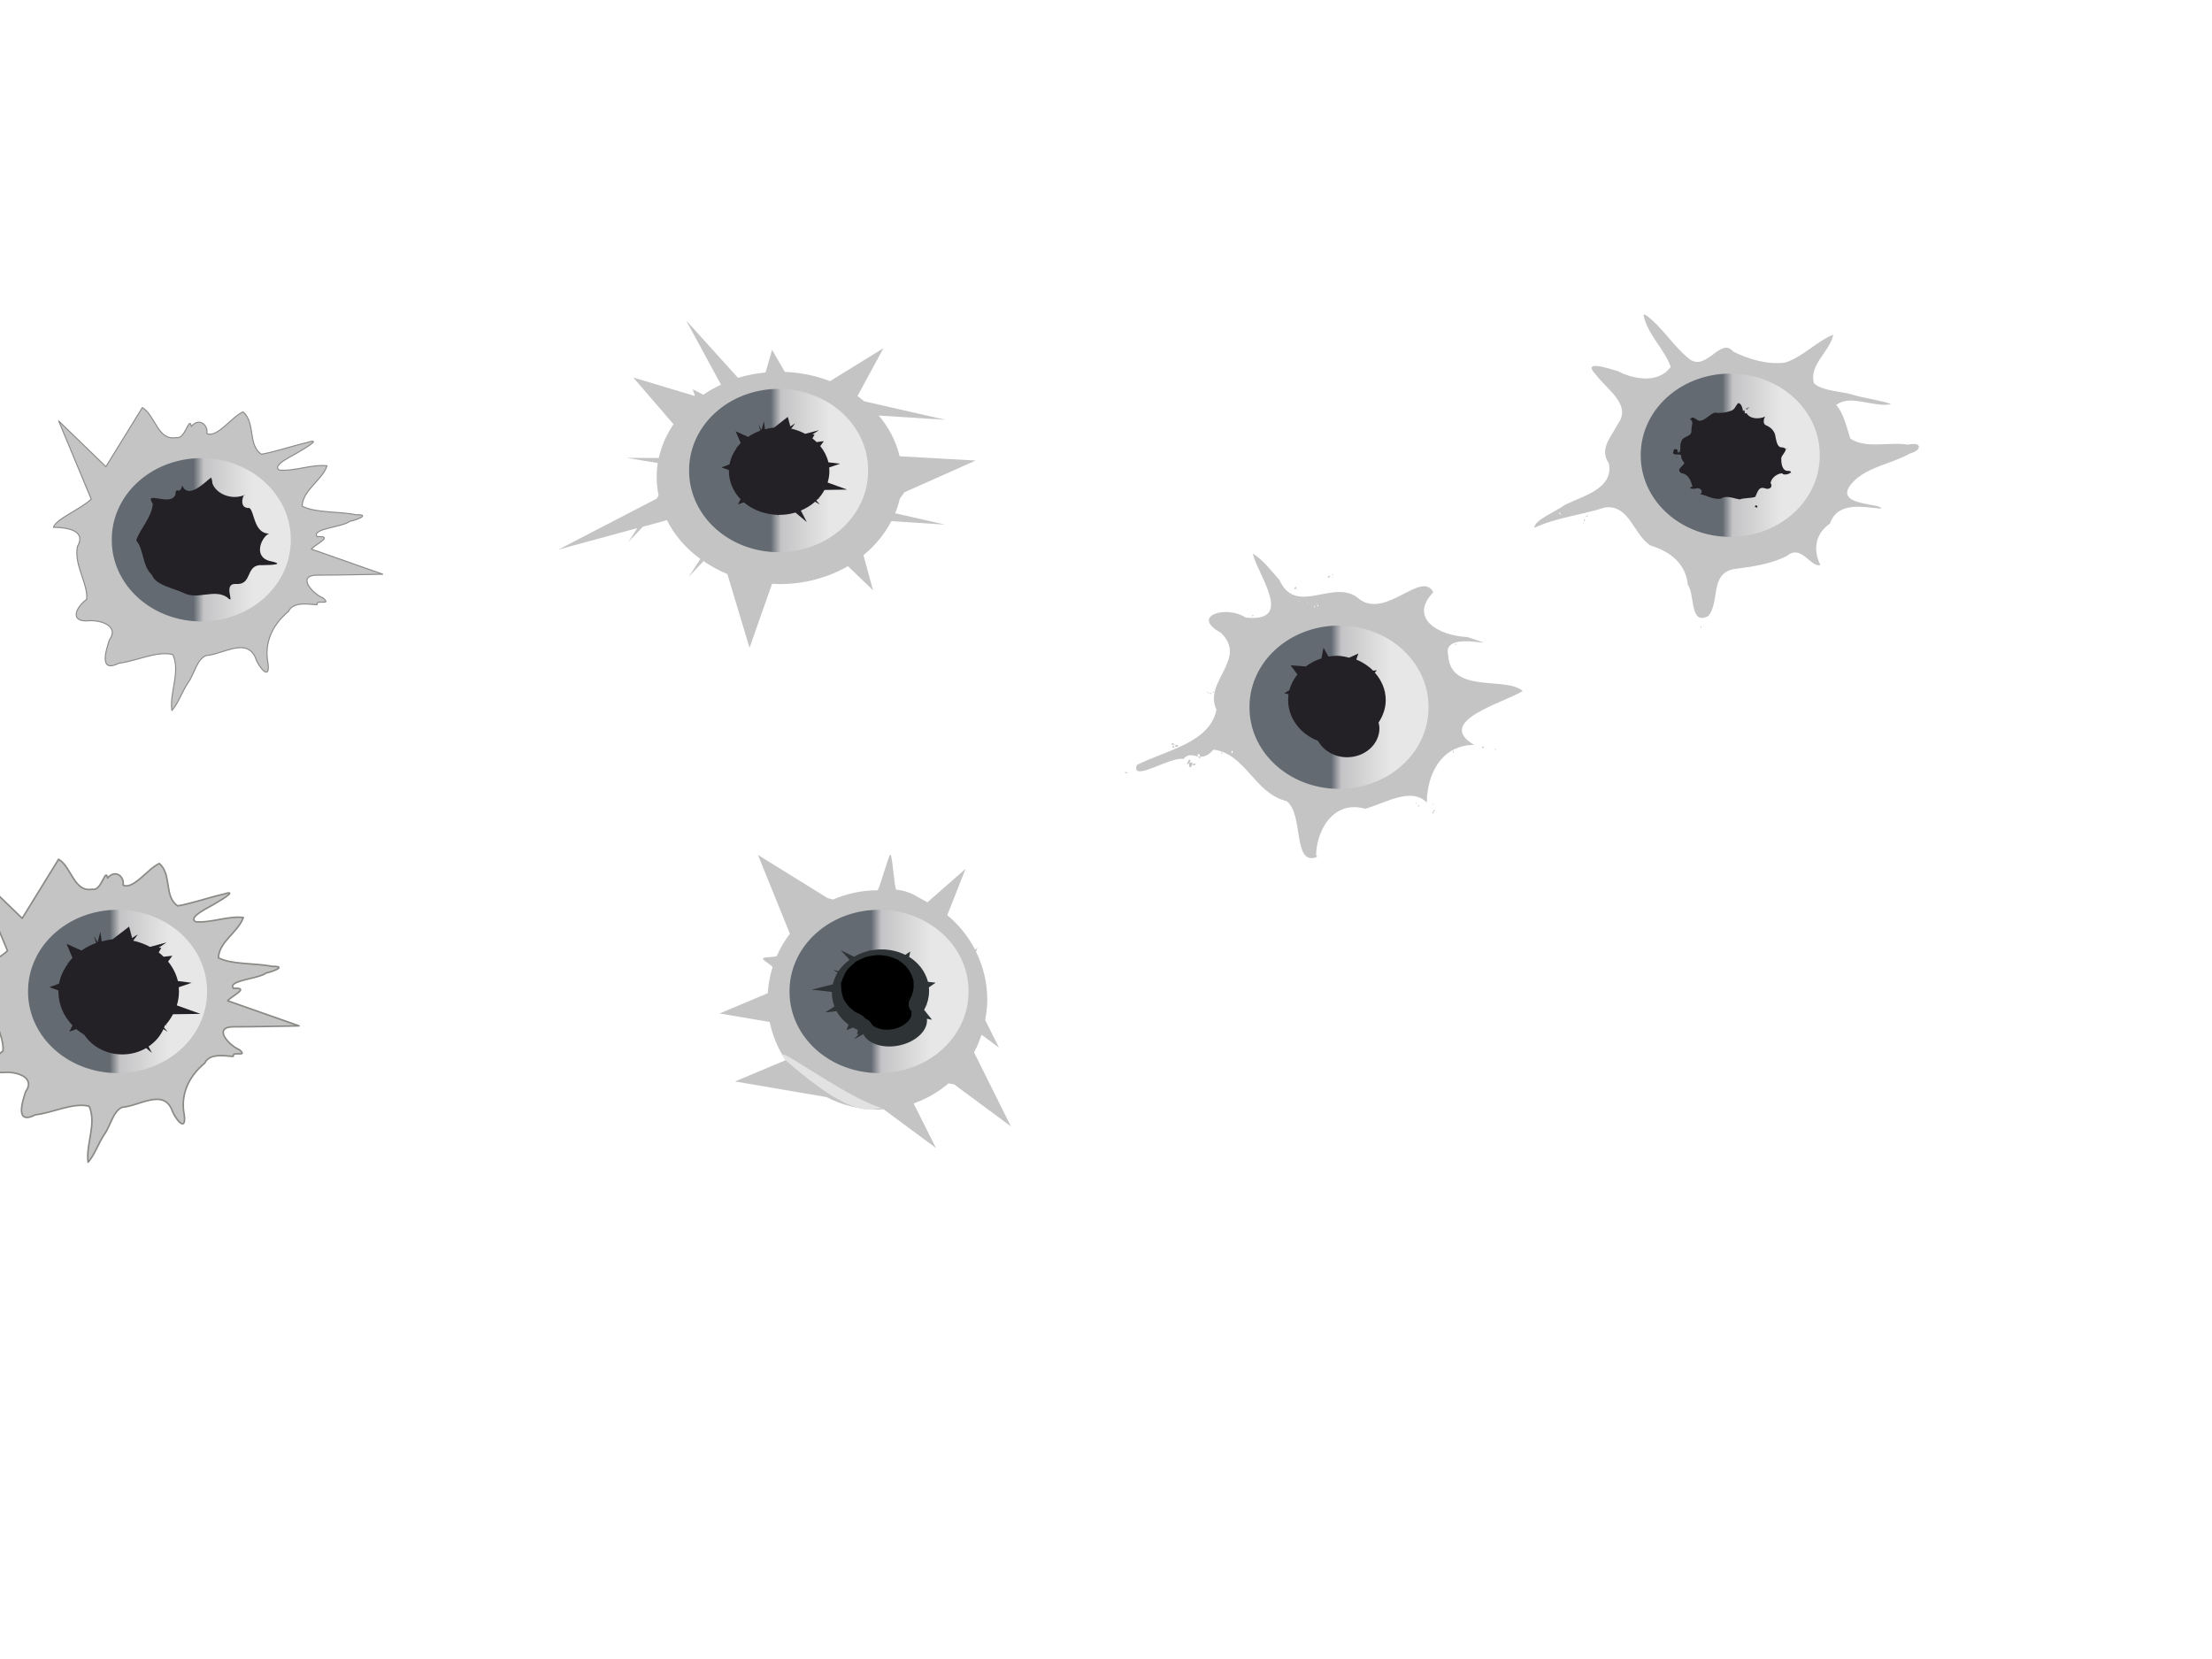 <?xml version="1.0"?><svg width="640" height="480" xmlns="http://www.w3.org/2000/svg" xmlns:xlink="http://www.w3.org/1999/xlink">
 <defs>
  <linearGradient id="linearGradient4192">
   <stop stop-color="#888a85" id="stop4194" offset="0"/>
   <stop stop-color="#888a85" stop-opacity="0" id="stop4196" offset="1"/>
  </linearGradient>
  <linearGradient id="linearGradient4089">
   <stop stop-color="#636a72" id="stop4091" offset="0"/>
   <stop stop-color="#636a72" offset="0.416" id="stop4097"/>
   <stop stop-color="#c4c4c6" id="stop4099" offset="0.515"/>
   <stop stop-color="#e7e7e7" id="stop4093" offset="1"/>
  </linearGradient>
  <filter id="filter4141">
   <feGaussianBlur id="feGaussianBlur4143" stdDeviation="0.35"/>
  </filter>
  <linearGradient y2="1.893" x2="0.931" y1="1.893" x1="0.943" gradientTransform="matrix(1.496, 0, 0, 1.496, -85.833, -256.135)" id="linearGradient4208" xlink:href="#linearGradient4192"/>
  <linearGradient y2="0.192" x2="0.788" y1="0.192" x1="0.221" id="linearGradient4210" xlink:href="#linearGradient4089"/>
  <linearGradient y2="0.192" x2="0.788" y1="0.192" x1="0.221" id="linearGradient4237" xlink:href="#linearGradient4089"/>
  <linearGradient y2="0.192" x2="0.788" y1="0.192" x1="0.221" id="linearGradient4241" xlink:href="#linearGradient4089"/>
  <linearGradient y2="0.192" x2="0.788" y1="0.192" x1="0.221" id="linearGradient4353" xlink:href="#linearGradient4089"/>
  <linearGradient y2="3.5" x2="1.472" y1="3.5" x1="1.489" gradientTransform="translate(-42, -169)" id="linearGradient4372" xlink:href="#linearGradient4192"/>
  <linearGradient y2="0.192" x2="0.788" y1="0.192" x1="0.221" id="linearGradient4374" xlink:href="#linearGradient4089"/>
  <linearGradient y2="0.192" x2="0.788" y1="0.192" x1="0.221" id="linearGradient4392" xlink:href="#linearGradient4089"/>
 </defs>
 <g>
  <title>Layer 1</title>
  <g id="layer1">
   <path fill="#c4c4c4" fill-rule="nonzero" stroke-width="10.3" stroke-linecap="round" stroke-linejoin="round" stroke-miterlimit="4" stroke-dashoffset="0" id="path4341" d="m362.485,160.159c1.281,6.076 12.377,20.094 -2.103,18.514c-5.474,-3.672 -16.129,-0.517 -7.14,4.408c7.911,7.612 -5.19,14.176 -1.282,22.227c-1.899,9.708 -14.912,11.868 -23.037,16.027c-1.785,5.265 9.738,-2.555 13.43,-1.723c2.844,-3.134 4.745,1.868 8.745,-2.727c9.438,1.259 11.668,12.537 21.164,14.917c4.995,3.779 1.709,18.551 8.53,16.246c-0.19,-7.135 4.633,-16.751 14.247,-14.051c6.044,-1.73 13.204,-6.377 17.792,-1.794c-0.014,-7.567 3.808,-16.652 13.695,-16.674c-11.784,-6.9 9.001,-12.326 14.04,-15.596c-4.893,-4.383 -21.018,1.039 -21.579,-10.492c-1.983,-7.878 19.202,-0.576 5.561,-5.126c-8.251,-0.349 -17.111,-5.385 -9.854,-12.96c-3.436,-6.508 -13.606,7.816 -21.418,1.977c-7.093,-6.402 -18.222,5.278 -23.065,-5.488c-2.42,-2.676 -4.546,-5.671 -7.724,-7.684zm18.175,87.765c0.892,0.206 0.07,-0.908 0,0zm-39.986,-31.843c0.893,-1.21 -1.993,-0.058 0,0zm11.706,-13.184l-0.56,-0.099l0.56,0.099zm-1.171,-2.737c-0.899,-0.103 0.184,0.636 0,0zm34.133,-34.022c0.139,0.419 0.139,-0.419 0,0zm0.308,0c-0.82,0.496 0.543,0.048 0,0zm-0.986,0.391c-1.577,1.143 0.78,0.411 0,0zm0.863,0.559c-0.08,0.62 0.616,-0.773 0,0zm-10.967,2.905c-0.085,1.55 1.139,-0.883 0,0zm0.554,0.447c0.22,0.463 0.364,-0.517 0,0zm0.678,3.52c0.954,0.291 -0.538,0.114 0,0zm2.464,0.447c-0.358,0.253 -0.05,-0.54 0,0zm2.588,0.168c0.535,0.32 -0.473,0.059 0,0zm0.616,0.838c-0.665,0.245 0,-1.01 0,0zm-1.047,0.335c-0.614,0.128 0.279,-1.18 0,0zm-17.991,2.179c-0.732,0.859 0.898,0.034 0,0zm4.559,0.391l-0.125,-0.155l0.125,0.155zm-4.559,0.335l0,-0.113l0,0.113zm55.882,7.263c-1.279,0.212 1.365,-0.354 0,0zm2.711,0.503c0.183,0.833 0.567,-0.644 0,0zm-71.284,14.134c1.473,0.194 -2.221,-0.819 0,0zm0.37,0.168c0.31,0.592 0.524,-0.947 0,0zm1.417,0.894c0.72,0.502 0.123,-0.817 0,0zm-8.256,12.29c-0.326,0.639 0.307,-0.622 0,0zm-4.19,1.62c1.516,0.169 -0.314,-1.199 0,0zm0.493,-0.056l0.129,-0.129l-0.129,0.129zm0.431,0.223c0.312,-0.423 -0.642,-0.053 0,0zm-0.739,0.503c1.214,0.894 -0.102,-1.277 0,0zm89.521,0c0.526,0.988 0.8,-0.86 0,0zm-7.393,0.335c0.441,0.725 0.031,-0.869 0,0zm11.213,0.447c0.823,-0.134 -0.441,-0.704 0,0zm-78.493,-0.056l-0.224,-0.086l0.224,0.086zm66.294,0.335c-0.138,1.181 0.615,0.08 0,0zm-63.644,0.279c-0.61,1.348 -0.588,-1.099 0,0zm-3.512,0.335c0.955,0.816 0.033,-0.654 0,0zm-6.161,0.391c0.77,2.985 -1.608,-0.777 0,0zm-3.142,1.62c-1.599,3.09 1.756,-0.65 0,0zm0.062,0.95c-0.023,3.245 2.264,-1.373 0,0zm1.417,0.056c-1.427,0.97 1.747,0.318 0,0zm-19.408,2.905c0.753,-0.464 -1.652,-0.627 0,0zm83.668,8.547c-0.767,1.067 0.889,-0.611 0,0zm4.929,0.112c-0.714,1.168 0.542,-0.32 0,0zm-4.313,0.447c-0.138,1.181 0.615,0.08 0,0zm4.621,1.508c-1.213,1.225 1.118,-0.348 0,0zm-0.493,0.67c0.172,1.034 0.799,-0.77 0,0z"/>
   <path fill="url(#linearGradient4237)" fill-rule="nonzero" stroke-width="0.5" stroke-linecap="round" stroke-linejoin="round" stroke-miterlimit="4" stroke-dashoffset="0" filter="url(#filter4141)" d="m413.306,204.62a25.891,23.476 0 1 1-51.781,0a25.891,23.476 0 1 151.781,0z" id="path4235"/>
   <g id="g4366">
    <path fill="#c4c4c4" fill-rule="nonzero" stroke="url(#linearGradient4372)" stroke-width="0.3" stroke-linecap="round" stroke-linejoin="round" stroke-miterlimit="4" stroke-dashoffset="0" d="m41.182,117.923c-3.512,5.698 -7.024,11.397 -10.536,17.095c-4.559,-4.413 -9.118,-8.827 -13.678,-13.24c3.142,7.542 6.284,15.084 9.427,22.626c-2.977,2.931 -10.109,5.631 -10.944,8.174c3.778,-0.005 9.678,0.83 6.956,5.553c-1.082,5.282 3.121,10.749 2.676,15.283c-3.303,2.386 -5.092,6.821 0.907,6.164c3.594,-0.115 8.461,1.691 5.665,5.571c-0.959,2.93 -3.187,9.769 2.82,6.722c5.057,-0.596 10.981,-3.65 15.543,-2.481c2.249,5.193 -0.995,10.787 -0.305,16.187c1.66,-1.737 2.978,-5.373 4.54,-7.811c1.921,-2.46 2.652,-7.042 5.367,-8.084c4.965,-0.355 12.179,-5.694 14.532,1.259c0.913,2.198 3.996,6.147 3.402,1.031c-1.196,-5.859 1.176,-11.138 5.923,-15.071c1.538,-3.395 7.491,-1.695 8.263,-1.972c-0.454,-1.624 4.457,0.406 1.726,-1.912c-3.119,-1.269 -7.92,-6.735 -1.413,-6.614c6.228,0.003 12.458,-0.166 18.687,-0.266c-6.88,-2.421 -13.76,-4.842 -20.64,-7.263c1.101,-1.383 6.714,-3.896 1.639,-3.605c-1.69,-2.351 7.256,-2.681 9.455,-4.421c1.702,-0.311 6.327,-2.04 1.819,-1.915c-4.993,-1.028 -11.635,-0.45 -15.594,-2.486c0.203,-4.707 5.72,-7.399 7.212,-11.666c-4.339,-0.548 -9.208,1.609 -13.812,1.239c-2.429,-1.458 4.287,-4.29 6.155,-5.581c1.718,-0.963 6.338,-3.862 1.732,-2.359c-4.403,0.991 -8.66,2.553 -13.063,3.344c-4.031,-2.673 -1.623,-9.098 -5.325,-12.264c-3.374,1.506 -7.399,7.57 -10.456,6.295c0.395,-2.684 -2.381,-4.7 -4.497,-2.074c-0.655,-3.296 -1.694,3.891 -4.393,3.213c-5.375,1.014 -6.018,-6.446 -9.78,-8.654l-0.012,-0.015z" id="path3557"/>
    <g id="g4360">
     <path fill="url(#linearGradient4374)" fill-rule="nonzero" stroke-width="0.5" stroke-linecap="round" stroke-linejoin="round" stroke-miterlimit="4" stroke-dashoffset="0" filter="url(#filter4141)" d="m84.128,156.176a25.891,23.476 0 1 1-51.781,0a25.891,23.476 0 1 151.781,0z" id="path3578"/>
     <path fill="#232126" fill-rule="nonzero" stroke-width="0.5" stroke-linecap="round" stroke-linejoin="round" stroke-miterlimit="4" stroke-dashoffset="0" id="path3553" d="m61.055,138.16c-2.039,1.587 -6.508,6.316 -8.352,2.336c-0.7,3.084 -1.8,-0.19 -1.968,2.688c-1.598,3.501 -9.231,-1.512 -6.524,2.6c-0.288,3.95 -3.839,7.383 -4.799,10.596c2.266,2.573 1.644,7.272 4.582,10.024c1.125,2.977 6.112,3.701 9.248,5.207c4.016,2.008 8.832,-1.339 12.509,1.242c2.667,2.561 -1.625,-4.16 2.544,-3.887c4.969,0.305 2.5,-5.801 7.67,-5.45c2.753,-0.03 6.85,-0.214 2.007,-1.219c-5.004,-1.399 -2.033,-7.313 -0.055,-7.923c-4.561,0.096 -4.292,-6.716 -5.807,-7.404c-3.319,0.229 -1.62,-4.432 -1.239,-3.801c-3.936,1.725 -8.368,-0.39 -9.403,-3.272c-0.06,-0.589 -0.114,-1.198 -0.413,-1.737z"/>
    </g>
   </g>
   <path fill="#c4c4c4" fill-rule="nonzero" stroke="url(#linearGradient4208)" stroke-width="0.449" stroke-linecap="round" stroke-linejoin="round" stroke-miterlimit="4" stroke-dashoffset="0" d="m16.956,248.603c-3.512,5.698 -7.024,11.397 -10.536,17.095c-4.559,-4.413 -9.118,-8.827 -13.678,-13.24c3.142,7.542 6.284,15.084 9.427,22.626c-2.977,2.931 -10.109,5.631 -10.944,8.174c3.778,-0.005 9.678,0.83 6.956,5.553c-1.082,5.282 3.121,10.749 2.676,15.283c-3.303,2.387 -5.092,6.821 0.907,6.164c3.594,-0.115 8.461,1.691 5.665,5.571c-0.959,2.93 -3.187,9.769 2.82,6.722c5.057,-0.596 10.981,-3.65 15.543,-2.481c2.249,5.193 -0.995,10.787 -0.305,16.187c1.66,-1.737 2.978,-5.373 4.54,-7.811c1.921,-2.46 2.652,-7.042 5.367,-8.084c4.965,-0.355 12.179,-5.694 14.532,1.259c0.913,2.198 3.996,6.147 3.402,1.031c-1.196,-5.859 1.176,-11.138 5.923,-15.071c1.538,-3.395 7.491,-1.695 8.263,-1.972c-0.454,-1.624 4.457,0.406 1.726,-1.912c-3.119,-1.269 -7.92,-6.735 -1.413,-6.614c6.228,0.003 12.458,-0.166 18.687,-0.266c-6.88,-2.421 -13.76,-4.842 -20.64,-7.263c1.101,-1.383 6.714,-3.896 1.639,-3.605c-1.69,-2.351 7.256,-2.681 9.455,-4.421c1.702,-0.311 6.327,-2.04 1.819,-1.915c-4.993,-1.028 -11.635,-0.45 -15.594,-2.486c0.203,-4.707 5.72,-7.399 7.212,-11.666c-4.339,-0.548 -9.208,1.609 -13.812,1.239c-2.429,-1.458 4.287,-4.29 6.155,-5.581c1.718,-0.963 6.338,-3.862 1.732,-2.359c-4.403,0.991 -8.66,2.553 -13.063,3.344c-4.031,-2.673 -1.623,-9.098 -5.325,-12.264c-3.374,1.506 -7.399,7.57 -10.456,6.294c0.395,-2.684 -2.381,-4.7 -4.497,-2.074c-0.655,-3.296 -1.694,3.891 -4.393,3.213c-5.375,1.014 -6.018,-6.446 -9.78,-8.654l-0.012,-0.015z" id="path4202"/>
   <path fill="url(#linearGradient4210)" fill-rule="nonzero" stroke-width="0.5" stroke-linecap="round" stroke-linejoin="round" stroke-miterlimit="4" stroke-dashoffset="0" filter="url(#filter4141)" id="path4204" d="m59.903,286.853a25.891,23.476 0 1 1-51.781,0a25.891,23.476 0 1 151.781,0z"/>
   <path fill="#232126" fill-rule="nonzero" stroke-width="0.5" stroke-linecap="round" stroke-linejoin="round" stroke-miterlimit="4" stroke-dashoffset="0" id="path4173" d="m37.362,268.091l-4.806,3.687c-1.067,0.097 -2.141,0.358 -3.142,0.615l-0.37,-2.793l-0.801,3.073l-1.109,-1.955l0.678,2.123c-1.55,0.544 -2.96,1.299 -4.251,2.179l-4.313,-1.955l1.725,4.078c-0.439,0.453 -0.856,0.954 -1.232,1.453l-0.616,-0.223l0.616,0.335c-1.291,1.74 -2.263,3.736 -2.649,5.866l-1.725,0.67l-0.801,0.223l0.062,0.056l-0.308,0.112l2.588,0.95c-0.003,0.123 0,0.211 0,0.335c0,3.71 1.526,7.137 4.066,9.777l-0.924,1.788l2.033,-0.726c0.695,0.596 1.479,1.136 2.28,1.62c2.263,3.416 6.357,5.698 11.028,5.698c2.546,0 4.9,-0.673 6.9,-1.844l1.664,1.397l-0.986,-1.844c1.909,-1.282 3.402,-2.992 4.313,-5.028l1.232,0.782l-1.047,-1.229c0.082,-0.207 0.177,-0.403 0.246,-0.615c0.047,-0.052 0.076,-0.117 0.123,-0.168l0.431,0.168l-0.246,-0.279c0.823,-0.903 1.456,-1.91 2.033,-2.961l7.948,-0.112l-6.839,-2.458c0.39,-1.262 0.616,-2.598 0.616,-3.966c0,-0.428 -0.022,-0.866 -0.062,-1.285l3.758,-1.285l-4.005,-0.503c-0.486,-2.066 -1.49,-3.974 -2.834,-5.642l1.232,-1.676l-2.526,0.279c-0.453,-0.441 -0.909,-0.831 -1.417,-1.229l0.739,-1.341l-0.739,-0.056l2.28,-1.508l-4.806,1.285c-1.495,-0.792 -3.123,-1.414 -4.867,-1.788l1.355,-1.844l-1.664,1.061l-0.863,-3.296z"/>
   <g id="g4355">
    <path fill="#c4c4c4" fill-rule="nonzero" stroke-width="10.3" stroke-linecap="round" stroke-linejoin="round" stroke-miterlimit="4" stroke-dashoffset="0" d="m198.501,92.684l10.104,18.603c-1.8,0.849 -3.513,1.816 -5.114,2.905l-3.081,-1.564l0.678,1.955l-17.867,-5.363l11.645,13.52c-2.027,2.98 -3.486,6.271 -4.251,9.777l-9.365,-0.056l9.057,1.508c-0.225,1.4 -0.308,2.845 -0.308,4.302c0,1.756 0.226,3.465 0.555,5.14l-0.616,0.894l-28.341,14.693l22.796,-6.201l-2.588,4.022l4.19,-4.413l6.962,-1.899c2.201,4.362 5.526,8.194 9.673,11.229l-3.389,5.196l4.313,-4.581c2.124,1.455 4.423,2.736 6.9,3.743l6.408,21.341l6.531,-18.547c0.696,0.035 1.388,0.112 2.095,0.112c7.323,0 14.182,-1.906 19.839,-5.195l7.27,6.983l-2.773,-10.168c3.398,-2.769 6.13,-6.106 8.071,-9.832l15.588,1.006l-14.479,-3.296c0.566,-1.376 1.023,-2.786 1.355,-4.246l1.355,-1.844l20.578,-9.162l-21.995,-1.229c-1.036,-4.335 -3.132,-8.339 -6.038,-11.788l19.223,1.229l-23.474,-5.363c-0.621,-0.512 -1.247,-1.035 -1.91,-1.508l7.517,-13.855l-15.464,9.553c-4.012,-1.573 -8.419,-2.504 -13.062,-2.682l-3.697,-6.369l-1.91,6.536c-2.762,0.266 -5.411,0.773 -7.948,1.564l-15.033,-16.648z" id="path4308"/>
    <path fill="url(#linearGradient4241)" fill-rule="nonzero" stroke-width="0.5" stroke-linecap="round" stroke-linejoin="round" stroke-miterlimit="4" stroke-dashoffset="0" filter="url(#filter4141)" d="m251.17,136.142a25.891,23.476 0 1 1-51.781,0a25.891,23.476 0 1 151.781,0z" id="path4239"/>
    <path fill="#232126" fill-rule="nonzero" stroke-width="0.5" stroke-linecap="round" stroke-linejoin="round" stroke-miterlimit="4" stroke-dashoffset="0" d="m227.933,120.62l-3.965,3.098l-0.037,0c-0.888,0.081 -1.773,0.263 -2.606,0.477l-0.294,-2.315l-0.697,2.553l-0.881,-1.634l0.551,1.804c-1.291,0.453 -2.485,1.071 -3.561,1.804l-3.598,-1.634l1.468,3.404c-0.366,0.378 -0.714,0.776 -1.028,1.191l-0.514,-0.17l0.477,0.272c-1.075,1.449 -1.844,3.094 -2.166,4.868l-1.468,0.579l-0.661,0.204l0.073,0.034l-0.257,0.102l2.129,0.749c-0.003,0.102 0,0.203 0,0.306c0,3.089 1.262,5.937 3.377,8.135l-0.771,1.498l1.725,-0.613c1.674,1.436 3.745,2.499 6.057,3.097l0.037,0c1.168,0.299 2.4,0.506 3.671,0.545l0.11,0.443l0,-0.443c0.11,0.003 0.22,0 0.33,0c1.649,0 3.221,-0.239 4.699,-0.681l3.304,2.757l-1.725,-3.336c1.534,-0.644 2.934,-1.505 4.112,-2.553l1.395,0.817l-1.028,-1.157c0.166,-0.159 0.321,-0.344 0.477,-0.511l0.367,0.136l-0.22,-0.238c0.685,-0.752 1.245,-1.576 1.725,-2.451l6.571,-0.102l-5.653,-2.042c0.325,-1.051 0.514,-2.162 0.514,-3.302c0,-0.356 -0.04,-0.706 -0.073,-1.055l3.157,-1.089l-3.377,-0.408c-0.405,-1.721 -1.23,-3.308 -2.349,-4.697l1.028,-1.43l-2.092,0.272c-0.377,-0.367 -0.788,-0.724 -1.211,-1.055l0.624,-1.123l-0.624,-0.034l1.909,-1.225l-4.001,1.055c-1.245,-0.66 -2.586,-1.186 -4.038,-1.498l1.138,-1.532l-1.395,0.885l-0.734,-2.757z" id="path4212"/>
   </g>
   <path fill="#232126" fill-rule="nonzero" stroke-width="10.3" stroke-linecap="round" stroke-linejoin="round" stroke-miterlimit="4" stroke-dashoffset="0" id="path4219" d="m382.923,187.421l-0.609,3.09c-1.682,0.516 -3.172,1.303 -4.504,2.318l-4.382,-0.331l1.948,2.649c-1.046,1.332 -1.89,2.883 -2.313,4.525l-1.461,0.883l1.217,0.331c-0.081,0.555 -0.122,1.081 -0.122,1.656c0,5.299 3.575,9.865 8.642,11.809c1.531,2.77 4.714,4.746 8.399,4.746c5.174,0 9.372,-3.758 9.372,-8.388c0,-0.543 -0.133,-1.141 -0.243,-1.656c1.26,-1.916 2.069,-4.122 2.069,-6.512c0,-3.019 -1.234,-5.757 -3.165,-7.947l0.609,-0.662l-1.095,0.11c-1.344,-1.362 -2.996,-2.459 -4.869,-3.201l0.609,-1.766l-2.678,1.214c-1.149,-0.274 -2.286,-0.552 -3.53,-0.552c-0.809,0 -1.662,0.102 -2.434,0.221l-1.461,-2.538z"/>
   <g id="g4346">
    <path fill="#c4c4c4" fill-rule="nonzero" stroke-width="0.5" stroke-linecap="round" stroke-linejoin="round" stroke-miterlimit="4" stroke-dashoffset="0" d="m219.3,247.364l9.242,22.793c-1.488,1.957 -2.756,4.091 -3.764,6.366c-0.246,0.554 -3.803,0.223 -4.017,0.793c-0.214,0.568 2.916,2.038 2.734,2.621c-0.737,2.37 -1.203,4.858 -1.361,7.427l-13.924,5.866l14.479,2.458c0.824,4.018 2.431,7.752 4.621,11.061l-14.663,6.145l26.493,4.525c4.404,2.302 9.412,3.631 14.725,3.631c0.612,0 1.183,-0.078 1.787,-0.112l15.156,11.229l-6.469,-12.905c3.737,-1.306 7.151,-3.298 10.104,-5.81l1.602,0.279l16.45,12.179l-10.659,-21.397l0,-0.056c0.875,-1.608 1.566,-3.324 2.156,-5.084l5.052,3.743l-4.005,-7.989c0.354,-1.894 0.616,-3.814 0.616,-5.81c0,-5.014 -1.188,-9.749 -3.265,-13.966l0.431,-1.173l-0.678,0.615c-1.988,-3.847 -4.754,-7.267 -8.071,-10l5.299,-13.408l-11.028,9.665c-3.428,-1.755 -4.992,-3.231 -8.997,-3.635c-0.572,-0.058 -1.148,-10.156 -1.728,-10.183c-0.509,-0.024 -3.239,10.355 -3.753,10.355c-4.563,0 -8.891,0.952 -12.815,2.682l-1.54,-0.391l-20.209,-12.514z" id="path4243"/>
    <path fill="url(#linearGradient4353)" fill-rule="nonzero" stroke-width="0.5" stroke-linecap="round" stroke-linejoin="round" stroke-miterlimit="4" stroke-dashoffset="0" filter="url(#filter4141)" id="path4231" d="m280.225,286.855a25.891,23.476 0 1 1-51.781,0a25.891,23.476 0 1 151.781,0z"/>
    <path fill="#2e3436" fill-rule="nonzero" stroke-width="0.5" stroke-linecap="round" stroke-linejoin="round" stroke-miterlimit="4" stroke-dashoffset="0" d="m260.5,302.404c4.801,-1.131 8.076,-4.481 7.679,-7.638l1.482,0.286l-2.285,-2.867c0.242,-0.436 0.446,-0.9 0.629,-1.36l0.524,0.05l-0.479,-0.118c0.62,-1.599 0.886,-3.336 0.711,-5.074l1.217,-0.864l0.594,-0.371l-0.119,0.028l0.208,-0.164l-2.169,-0.24c-0.025,-0.097 -0.05,-0.173 -0.077,-0.27c-0.831,-2.902 -2.781,-5.337 -5.36,-6.934l0.313,-1.574l-1.44,0.974c-1.959,-0.979 -4.228,-1.521 -6.561,-1.572c-1.178,-0.023 -2.394,0.083 -3.598,0.328l-0.243,-0.404l0.124,0.433c-0.104,0.022 -0.194,0.046 -0.298,0.07c-1.549,0.365 -2.958,0.946 -4.227,1.688l-3.844,-1.865l2.508,2.757c-1.268,0.945 -2.37,2.047 -3.195,3.292l-1.529,-0.448l1.264,0.857c-0.113,0.186 -0.176,0.394 -0.278,0.585l-0.404,-0.078l0.316,0.214c-0.442,0.858 -0.803,1.736 -1.019,2.664l-6.111,1.555l5.849,0.643c-0.023,1.059 0.115,2.178 0.421,3.248c0.096,0.335 0.213,0.639 0.338,0.959l-2.687,1.729l3.269,-0.366c0.843,1.527 2.051,2.857 3.476,3.914l-0.567,1.577l1.89,-0.734c0.453,0.261 0.925,0.489 1.412,0.706l-0.287,1.222l0.596,-0.14l-1.448,1.611l2.69,-1.499c1.407,2.864 5.972,4.308 10.717,3.191z" id="path4214"/>
    <path fill="#000000" fill-rule="nonzero" stroke-width="0.5" stroke-linecap="round" stroke-linejoin="round" stroke-miterlimit="4" stroke-dashoffset="0" id="path4302" d="m254.41,276.343c-0.856,-0.017 -1.732,0.097 -2.649,0.279c-0.021,0 -0.041,0 -0.062,0c-0.041,0.019 -0.082,0.038 -0.123,0.056c-0.377,0.08 -0.405,0.052 -0.185,0c-0.021,0 -0.041,0 -0.062,0c-1.147,0.276 -2.175,0.719 -3.142,1.285c-0.178,0.089 -0.363,0.163 -0.555,0.223c-0.02,0.019 -0.041,0.037 -0.062,0.056c-0.112,0.139 -0.235,0.27 -0.37,0.391c-1.002,0.746 -1.827,1.588 -2.403,2.458c-0.056,0.096 -0.118,0.189 -0.185,0.279c0.107,-0.176 -0.012,0.006 -0.246,0.447c0.001,0.037 0.001,0.074 0,0.112c-0.379,0.736 -0.668,1.385 -0.801,1.955c-0.075,0.233 -0.178,0.458 -0.308,0.67c0,0.019 0,0.037 0,0.056c0.081,0.273 0.123,0.555 0.123,0.838c-0.016,0.743 0.083,1.559 0.308,2.346c0.116,0.405 0.221,0.716 0.246,0.782c0.056,0.164 0.097,0.333 0.123,0.503c0.116,0.141 0.219,0.291 0.308,0.447c0.616,1.115 1.484,2.076 2.526,2.849c0.132,0.103 0.256,0.215 0.37,0.335c0.041,0.018 0.083,0.037 0.123,0.056c0.17,0.063 0.335,0.138 0.493,0.223c0.355,0.205 0.755,0.4 1.109,0.559c0.551,0.259 1.018,0.645 1.355,1.117c0.816,0.314 1.475,0.891 1.848,1.62c0.418,0.851 3.049,2.217 6.531,1.397c3.508,-0.826 5.107,-3.204 4.991,-4.134c-0.02,-0.281 0.001,-0.562 0.062,-0.838l-0.185,-0.223c-0.784,-0.978 -0.903,-2.27 -0.308,-3.352c0.211,-0.38 0.34,-0.638 0.431,-0.838c0.019,-0.056 0.039,-0.112 0.062,-0.168c0.467,-1.205 0.677,-2.529 0.554,-3.743c-0.021,-0.204 -0.021,-0.41 0,-0.615c-0.08,-0.181 -0.142,-0.368 -0.185,-0.559c-0.088,-0.34 -0.116,-0.356 -0.062,-0.168c-0.611,-2.134 -2.065,-3.921 -3.943,-5.084c-0.086,-0.071 -0.168,-0.145 -0.246,-0.223c-0.041,-0.018 -0.083,-0.036 -0.123,-0.056c-0.148,-0.047 -0.292,-0.103 -0.431,-0.168c-1.406,-0.703 -3.142,-1.135 -4.929,-1.173z"/>
    <path fill="#e2e2e3" fill-rule="evenodd" stroke-width="1px" d="m227.557,306.996c20.357,17.815 24.893,13.631 27.701,13.614c-11.645,-3.341 -34.433,-21.377 -27.701,-13.614z" id="path4304"/>
   </g>
   <path fill="#c4c4c4" fill-rule="nonzero" stroke-width="10.3" stroke-linecap="round" stroke-linejoin="round" stroke-miterlimit="4" stroke-dashoffset="0" id="path4378" d="m475.479,91c1.041,5.659 6.235,10.108 7.905,15.171c-3.495,4.8 -10.56,3.693 -15.312,1.196c-2.525,-0.694 -10.559,-3.459 -6.391,0.964c3.173,4.353 10.662,8.773 6.303,14.524c-2.024,3.897 -5.317,7.05 -2.478,11.243c1.378,7.29 -7.333,9.302 -12.767,11.983c-2.61,1.982 -8.738,4.294 -8.833,6.646c6.393,-3.011 13.716,-3.694 20.448,-5.902c7.207,-0.892 8.289,8.07 13.276,11.046c5.947,1.81 10.149,5.441 10.71,11.337c2.08,2.726 0.506,11.93 5.914,9.028c3.47,-4.11 0.31,-12.235 7.454,-13.591c5.272,-0.703 10.608,-1.377 15.322,-3.816c4.135,-3.507 6.952,3.56 9.657,2.641c-2.032,-4.07 -1.75,-8.873 2.772,-11.965c2.233,-6.417 9.204,-4.837 14.796,-4.346c0.228,-1.624 -13.103,-0.721 -9.035,-6.594c3.934,-5.372 11.698,-6.141 17.389,-9.351c3.484,-0.881 3.616,-3.52 -0.506,-2.555c-5.432,-0.911 -12.285,1.282 -16.738,-1.765c-1.1,-3.319 -1.954,-7.437 -4.106,-9.709c4.187,-3.249 10.708,0.803 15.875,-0.237c-1.413,-0.774 -7.395,-1.709 -10.499,-2.554c-3.763,-1.311 -8.939,-1.07 -11.754,-3.422c-1.706,-5.362 4.676,-9.291 5.527,-14.134c-5.023,2.044 -8.652,6.367 -13.91,8.069c-5.061,0.671 -10.641,-0.97 -15.023,-3.18c-3.626,-4.448 -7.843,6.063 -12.797,2.056c-4.677,-3.776 -7.708,-9.125 -12.48,-12.636l-0.718,-0.149zm-24.275,57.262c1.252,1.293 -0.525,0.299 0,0zm8.133,0.782c-1.333,0.793 0.528,0.354 0,0zm0,0.894c0.237,-0.018 -0.248,-0.256 0,0zm-0.986,0.838c0.693,-0.35 -0.494,-0.954 0,0zm-0.246,0.67c0.555,-0.08 -0.25,-0.572 0,0zm34.009,29.776c-0.41,0.821 0.654,0.156 0,0z"/>
   <path fill="url(#linearGradient4392)" fill-rule="nonzero" stroke-width="0.5" stroke-linecap="round" stroke-linejoin="round" stroke-miterlimit="4" stroke-dashoffset="0" filter="url(#filter4141)" d="m526.507,131.714a25.891,23.476 0 1 1-51.781,0a25.891,23.476 0 1 151.781,0z" id="path4380"/>
   <path fill="#232126" fill-rule="nonzero" stroke-width="0.5" stroke-linecap="round" stroke-linejoin="round" stroke-miterlimit="4" stroke-dashoffset="0" id="path4382" d="m502.896,116.642c-0.869,0.867 -0.883,1.982 -2.436,2.32c-1.384,0.514 -2.92,0.591 -4.392,0.44c-1.589,0.566 -2.558,2.182 -4.321,2.364c-1.056,-0.132 -1.884,-1.832 -2.754,-0.369c1.21,0.405 0.297,2.059 0.388,3.098c0.207,2.028 -2.722,1.603 -2.953,3.373c-0.602,0.768 0.296,3.704 -1.203,2.907c0.907,-0.402 -0.937,-1.493 -1.01,-0.323c-0.685,1.704 1.682,0.622 2.21,1.297c-0.099,0.874 0.475,1.759 0.921,2.189c-0.445,1.097 -2.579,1.841 -0.838,2.984c2.046,0.204 2.754,2.313 3.175,3.845c-1.725,0.522 0.318,0.848 1.104,0.545c1.722,-0.341 1.978,1.52 0.988,1.586c2.008,0.474 3.909,1.671 6.053,1.417c1.754,-1.155 3.709,-0.072 5.546,0.18c1.428,-0.493 3.031,-0.288 4.44,-0.716c0.707,-1.138 0.857,-3.257 2.984,-2.439c1.268,0.419 2.241,-0.571 1.482,-1.582c0.213,-1.45 1.743,-2.669 3.31,-2.836c0.724,1.082 4.027,-0.51 1.856,-0.688c-1.737,0.18 -2.084,-2.042 -2.054,-3.235c-0.383,-1.375 2.814,-3.147 0.254,-3.572c-1.513,0.155 -1.661,-1.97 -1.939,-3c-0.117,-1.503 -1.163,-2.698 -2.633,-3.332c-1.378,-0.483 -0.546,-2.384 -0.35,-2.575c-1.761,0.812 -4.43,0.769 -5.425,-1.029c-0.931,0.709 -0.124,-1.524 -1.001,-0.543c-0.101,-0.717 -0.454,-2.36 -1.402,-2.306zm15.28,20.335c0.289,0.285 0.179,-0.112 0,0zm-12.384,-18.827c0.703,-0.242 -0.536,-0.445 0,0zm-0.493,0.223c0.97,0.494 -0.392,-0.955 0,0zm11.645,11.564c0.316,-0.217 -0.61,-0.345 0,0zm-31.791,1.955c-0.241,0.852 0.057,0.853 0,0zm22.55,14.693c1.392,1.016 0.585,-1.252 0,0z"/>
  </g>
 </g>
</svg>